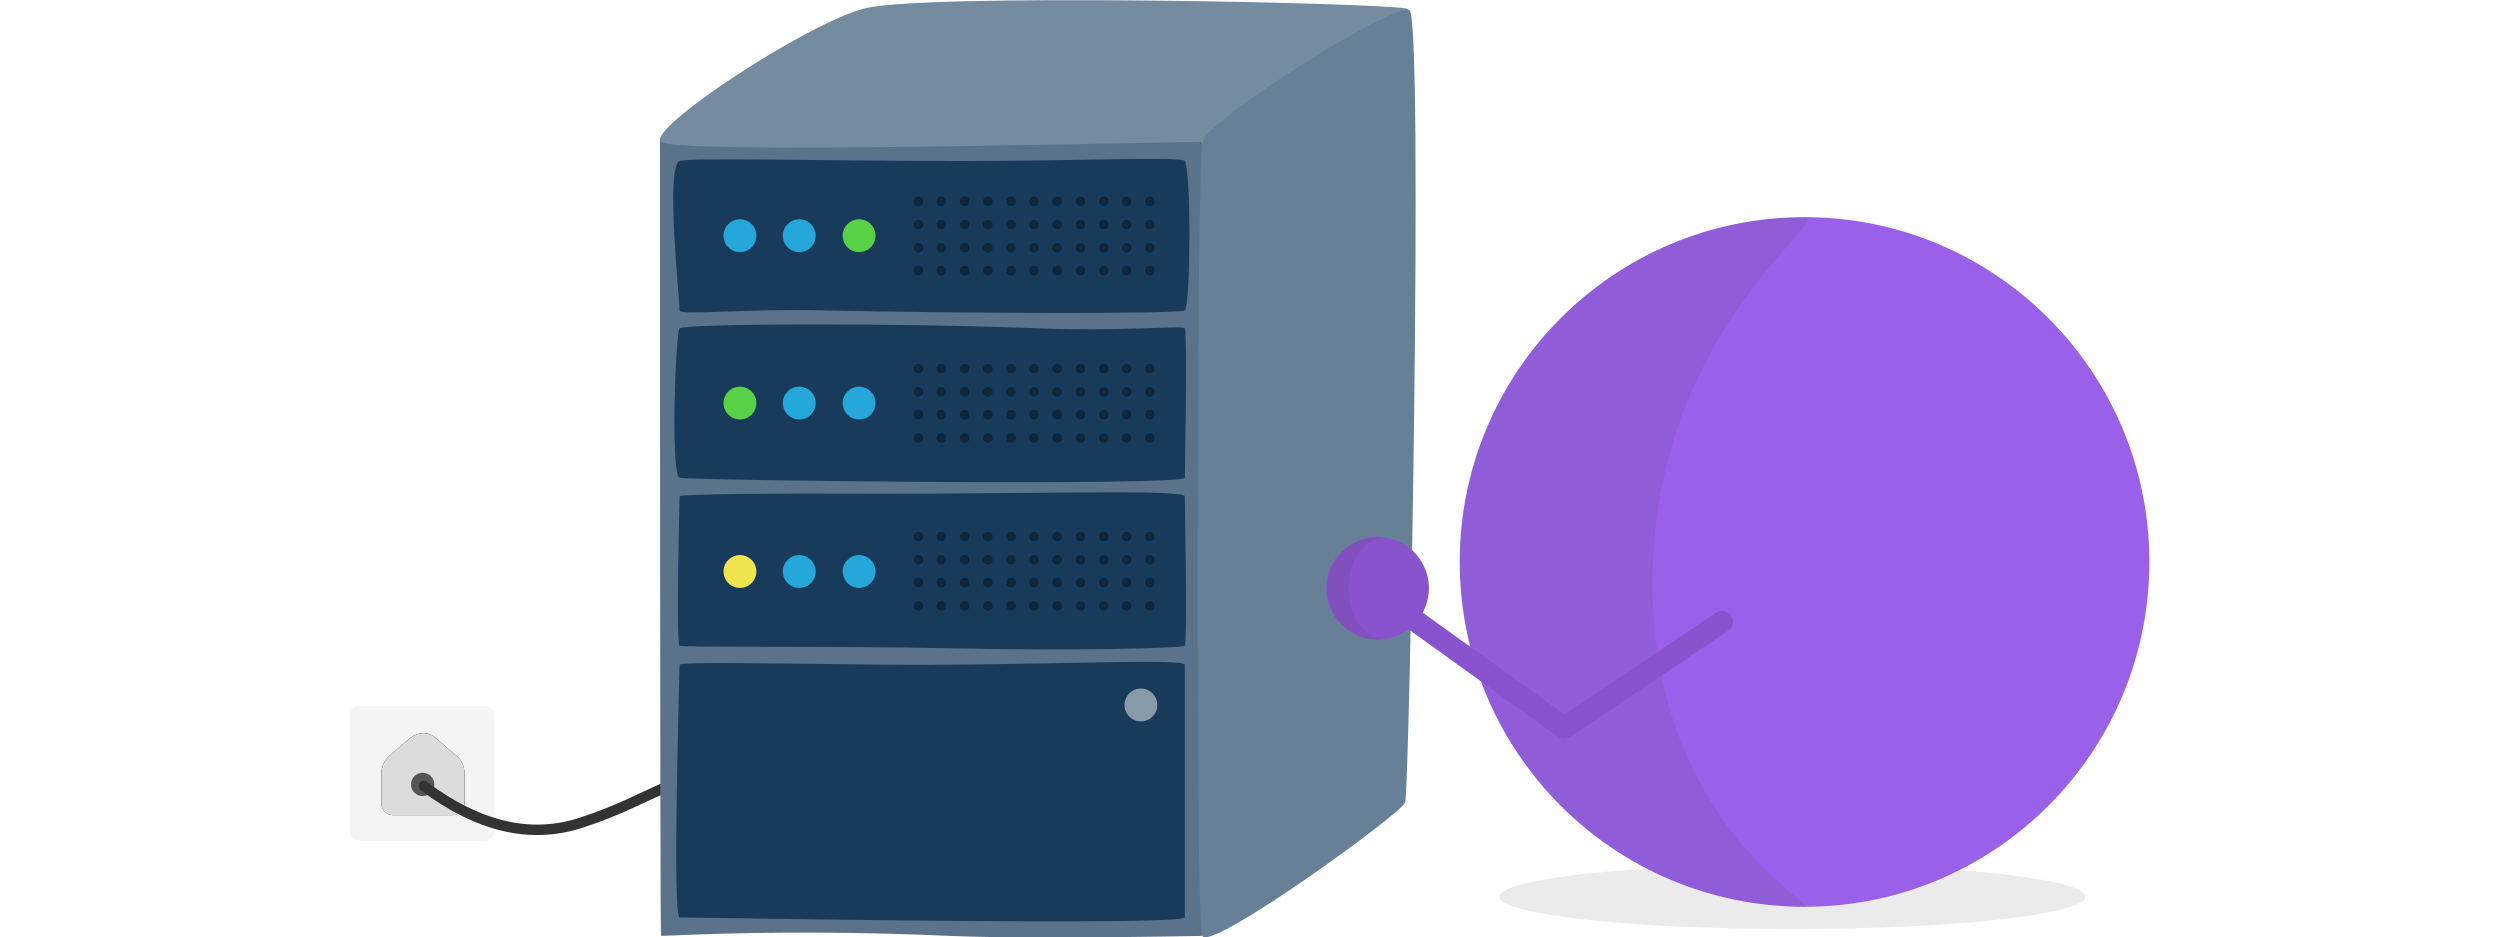 <?xml version="1.0" encoding="UTF-8"?> <!-- Generator: Adobe Illustrator 24.3.0, SVG Export Plug-In . SVG Version: 6.00 Build 0) --> <svg xmlns="http://www.w3.org/2000/svg" xmlns:xlink="http://www.w3.org/1999/xlink" version="1.1" id="Layer_1" x="0px" y="0px" viewBox="0 0 472 177" style="enable-background:new 0 0 472 177;" xml:space="preserve"> <style type="text/css"> .st0{fill:#F4F4F4;} .st1{fill-rule:evenodd;clip-rule:evenodd;} .st2{fill-rule:evenodd;clip-rule:evenodd;fill:#DCDCDC;} .st3{fill:#555555;} .st4{fill:none;stroke:#333333;stroke-width:1.968;stroke-linecap:round;} .st5{fill-rule:evenodd;clip-rule:evenodd;fill:#5A738A;} .st6{fill-rule:evenodd;clip-rule:evenodd;fill:#748BA0;} .st7{fill-rule:evenodd;clip-rule:evenodd;fill:#678097;} .st8{fill-rule:evenodd;clip-rule:evenodd;fill:#183B5C;} .st9{fill:#0E273D;} .st10{fill:#F0E44E;} .st11{fill:#25A7D9;} .st12{fill:#59D146;} .st13{fill:#8899AA;} .st14{fill:#333333;fill-opacity:0.1;} .st15{fill:#9B60E9;} .st16{fill-rule:evenodd;clip-rule:evenodd;fill:#333333;fill-opacity:0.1;} .st17{fill:#8853CC;} .st18{opacity:0.1;fill-rule:evenodd;clip-rule:evenodd;fill:#333333;enable-background:new ;} .st19{fill:none;stroke:#8853CC;stroke-width:4.113;stroke-linecap:round;stroke-linejoin:round;} </style> <g id="Page-1"> <g id="on-premise"> <g id="Group"> <g id="Group-30"> <g id="Group-27"> <path id="Rectangle-22" class="st0" d="M67.9,133.3h23.6c1,0,1.8,0.8,1.8,1.8v21.8c0,1-0.8,1.8-1.8,1.8H67.9 c-1,0-1.8-0.8-1.8-1.8V135C66.1,134,66.9,133.3,67.9,133.3z"></path> <g id="Rectangle-23"> <path id="path-1" class="st1" d="M79.9,138.4L79.9,138.4c0.8,0,1.7,0.3,2.3,0.9l4,3.4c1,0.8,1.5,2.1,1.5,3.3v5.7 c0,1.2-1,2.2-2.2,2.2H74.2c-1.2,0-2.2-1-2.2-2.2V146c0-1.3,0.6-2.5,1.5-3.3l4-3.4C78.3,138.7,79.1,138.4,79.9,138.4z"></path> <path class="st2" d="M79.9,138.4L79.9,138.4c0.8,0,1.7,0.3,2.3,0.9l4,3.4c1,0.8,1.5,2.1,1.5,3.3v5.7c0,1.2-1,2.2-2.2,2.2H74.2 c-1.2,0-2.2-1-2.2-2.2V146c0-1.3,0.6-2.5,1.5-3.3l4-3.4C78.3,138.7,79.1,138.4,79.9,138.4z"></path> </g> <circle id="Oval-23" class="st3" cx="79.8" cy="148.1" r="2.2"></circle> <path id="Path-39" class="st4" d="M80,148.4c10.3,7.7,20.1,10,29.5,7c14-4.5,18.5-10.1,24.2-7"></path> </g> <path id="Rectangle-21" class="st5" d="M124.6,26.6c0-4.8,34.1-4.8,102.4,0.2v149.9c-22.1,0.4-38,0.4-47.7,0 c-30.8-1.4-52.8,0-54.5,0C124.6,176.7,124.6,33.8,124.6,26.6z"></path> <path class="st6" d="M163.2,1.6c10.9-2.9,96.6-1.1,102.2,0c5.5,1.1-29.5,25.2-38.4,25.2s-99.3,2.4-102.2,0S152.3,4.4,163.2,1.6z "></path> <path class="st7" d="M266.1,1.9C263.4,0.3,228,22.5,227,26.8c-1,4.3-1.4,146.8,0,149.9s37.5-23,38.3-25.2 C266.1,149.2,268.8,3.5,266.1,1.9z"></path> <g id="Group-26"> <path id="Rectangle-19" class="st8" d="M128.3,93.7c0-0.4,17.3-0.6,37.3-0.5c26.7,0.1,58.1-0.9,58.1,0.5c0,2.6,0.5,27.1,0,28.2 c-0.2,0.5-21.5,1-43.9,0.5c-24.8-0.5-51.2-0.1-51.5-0.5C127.6,121.1,128.3,94.6,128.3,93.7z"></path> <g id="Group-29"> <g id="Group-28"> <circle id="Oval-24" class="st9" cx="173.4" cy="101.3" r="0.9"></circle> <circle class="st9" cx="177.7" cy="101.3" r="0.9"></circle> <circle class="st9" cx="182.1" cy="101.3" r="0.9"></circle> <circle class="st9" cx="186.5" cy="101.3" r="0.9"></circle> <circle class="st9" cx="190.9" cy="101.3" r="0.9"></circle> <circle class="st9" cx="195.2" cy="101.3" r="0.9"></circle> <circle class="st9" cx="199.6" cy="101.3" r="0.9"></circle> <circle class="st9" cx="204" cy="101.3" r="0.9"></circle> <circle class="st9" cx="208.4" cy="101.3" r="0.9"></circle> <circle class="st9" cx="212.7" cy="101.3" r="0.9"></circle> <circle class="st9" cx="217.1" cy="101.3" r="0.9"></circle> </g> <circle class="st9" cx="173.4" cy="105.7" r="0.9"></circle> <circle class="st9" cx="177.7" cy="105.7" r="0.9"></circle> <circle class="st9" cx="182.1" cy="105.7" r="0.9"></circle> <circle class="st9" cx="186.5" cy="105.7" r="0.9"></circle> <circle class="st9" cx="190.9" cy="105.7" r="0.9"></circle> <circle class="st9" cx="195.2" cy="105.7" r="0.9"></circle> <circle class="st9" cx="199.6" cy="105.7" r="0.9"></circle> <circle class="st9" cx="204" cy="105.7" r="0.9"></circle> <circle class="st9" cx="208.4" cy="105.7" r="0.9"></circle> <circle class="st9" cx="212.7" cy="105.7" r="0.9"></circle> <circle class="st9" cx="217.1" cy="105.7" r="0.9"></circle> <circle class="st9" cx="173.4" cy="110" r="0.9"></circle> <circle class="st9" cx="177.7" cy="110" r="0.9"></circle> <circle class="st9" cx="182.1" cy="110" r="0.9"></circle> <circle class="st9" cx="186.5" cy="110" r="0.9"></circle> <circle class="st9" cx="190.9" cy="110" r="0.9"></circle> <circle class="st9" cx="195.2" cy="110" r="0.9"></circle> <circle class="st9" cx="199.6" cy="110" r="0.9"></circle> <circle class="st9" cx="204" cy="110" r="0.9"></circle> <circle class="st9" cx="208.4" cy="110" r="0.9"></circle> <circle class="st9" cx="212.7" cy="110" r="0.9"></circle> <circle class="st9" cx="217.1" cy="110" r="0.9"></circle> <circle class="st9" cx="173.4" cy="114.4" r="0.9"></circle> <circle class="st9" cx="177.7" cy="114.4" r="0.9"></circle> <circle class="st9" cx="182.1" cy="114.4" r="0.9"></circle> <circle class="st9" cx="186.5" cy="114.4" r="0.9"></circle> <circle class="st9" cx="190.9" cy="114.4" r="0.9"></circle> <circle class="st9" cx="195.2" cy="114.4" r="0.9"></circle> <circle class="st9" cx="199.6" cy="114.4" r="0.9"></circle> <circle class="st9" cx="204" cy="114.4" r="0.9"></circle> <circle class="st9" cx="208.4" cy="114.4" r="0.9"></circle> <circle class="st9" cx="212.7" cy="114.4" r="0.9"></circle> <circle class="st9" cx="217.1" cy="114.4" r="0.9"></circle> </g> <circle id="Oval-22" class="st10" cx="139.7" cy="107.9" r="3.1"></circle> <circle class="st11" cx="150.9" cy="107.9" r="3.1"></circle> <circle class="st11" cx="162.2" cy="107.9" r="3.1"></circle> </g> <path class="st8" d="M128.3,62c0.5-0.9,40.2-1.1,68,0c14.5,0.6,27.2-0.6,27.4,0c0.5,1.7,0,26.6,0,28.2s-93.7,0.5-95.4,0 C126.6,89.8,127.5,63.3,128.3,62z"></path> <circle class="st9" cx="173.4" cy="69.6" r="0.9"></circle> <circle class="st9" cx="177.7" cy="69.6" r="0.9"></circle> <circle class="st9" cx="182.1" cy="69.6" r="0.9"></circle> <circle class="st9" cx="186.5" cy="69.6" r="0.9"></circle> <circle class="st9" cx="190.9" cy="69.6" r="0.9"></circle> <circle class="st9" cx="195.2" cy="69.6" r="0.9"></circle> <circle class="st9" cx="199.6" cy="69.6" r="0.9"></circle> <circle class="st9" cx="204" cy="69.6" r="0.9"></circle> <circle class="st9" cx="208.4" cy="69.6" r="0.9"></circle> <circle class="st9" cx="212.7" cy="69.6" r="0.9"></circle> <circle class="st9" cx="217.1" cy="69.6" r="0.9"></circle> <circle class="st9" cx="173.4" cy="74" r="0.9"></circle> <circle class="st9" cx="177.7" cy="74" r="0.9"></circle> <circle class="st9" cx="182.1" cy="74" r="0.9"></circle> <circle class="st9" cx="186.5" cy="74" r="0.9"></circle> <circle class="st9" cx="190.9" cy="74" r="0.9"></circle> <circle class="st9" cx="195.2" cy="74" r="0.9"></circle> <circle class="st9" cx="199.6" cy="74" r="0.9"></circle> <circle class="st9" cx="204" cy="74" r="0.9"></circle> <circle class="st9" cx="208.4" cy="74" r="0.9"></circle> <circle class="st9" cx="212.7" cy="74" r="0.9"></circle> <circle class="st9" cx="217.1" cy="74" r="0.9"></circle> <circle class="st9" cx="173.4" cy="78.3" r="0.9"></circle> <circle class="st9" cx="177.7" cy="78.3" r="0.9"></circle> <circle class="st9" cx="182.1" cy="78.3" r="0.9"></circle> <circle class="st9" cx="186.5" cy="78.3" r="0.9"></circle> <circle class="st9" cx="190.9" cy="78.3" r="0.9"></circle> <circle class="st9" cx="195.2" cy="78.3" r="0.9"></circle> <circle class="st9" cx="199.6" cy="78.3" r="0.9"></circle> <circle class="st9" cx="204" cy="78.3" r="0.9"></circle> <circle class="st9" cx="208.4" cy="78.3" r="0.9"></circle> <circle class="st9" cx="212.7" cy="78.3" r="0.9"></circle> <circle class="st9" cx="217.1" cy="78.3" r="0.9"></circle> <circle class="st9" cx="173.4" cy="82.7" r="0.9"></circle> <circle class="st9" cx="177.7" cy="82.7" r="0.9"></circle> <circle class="st9" cx="182.1" cy="82.7" r="0.9"></circle> <circle class="st9" cx="186.5" cy="82.7" r="0.9"></circle> <circle class="st9" cx="190.9" cy="82.7" r="0.9"></circle> <circle class="st9" cx="195.2" cy="82.7" r="0.9"></circle> <circle class="st9" cx="199.6" cy="82.7" r="0.9"></circle> <circle class="st9" cx="204" cy="82.7" r="0.9"></circle> <circle class="st9" cx="208.4" cy="82.7" r="0.9"></circle> <circle class="st9" cx="212.7" cy="82.7" r="0.9"></circle> <circle class="st9" cx="217.1" cy="82.7" r="0.9"></circle> <circle class="st12" cx="139.7" cy="76.1" r="3.1"></circle> <circle class="st11" cx="150.9" cy="76.1" r="3.1"></circle> <circle class="st11" cx="162.2" cy="76.1" r="3.1"></circle> <path class="st8" d="M128.3,30.4c1.5-0.7,28.7,0,53.6,0c21.4,0,41.2-0.9,41.8,0c1.2,1.9,1.1,27.2,0,28.2 c-0.7,0.7-40.8,0.6-68.8,0c-14.9-0.3-26.6,1-26.6,0C128.3,55.9,125.6,31.7,128.3,30.4z"></path> <circle class="st9" cx="173.4" cy="38" r="0.9"></circle> <circle class="st9" cx="177.7" cy="38" r="0.9"></circle> <circle class="st9" cx="182.1" cy="38" r="0.9"></circle> <circle class="st9" cx="186.5" cy="38" r="0.9"></circle> <circle class="st9" cx="190.9" cy="38" r="0.9"></circle> <circle class="st9" cx="195.2" cy="38" r="0.9"></circle> <circle class="st9" cx="199.6" cy="38" r="0.9"></circle> <circle class="st9" cx="204" cy="38" r="0.9"></circle> <circle class="st9" cx="208.4" cy="38" r="0.9"></circle> <circle class="st9" cx="212.7" cy="38" r="0.9"></circle> <circle class="st9" cx="217.1" cy="38" r="0.9"></circle> <circle class="st9" cx="173.4" cy="42.4" r="0.9"></circle> <circle class="st9" cx="177.7" cy="42.4" r="0.9"></circle> <circle class="st9" cx="182.1" cy="42.4" r="0.9"></circle> <circle class="st9" cx="186.5" cy="42.4" r="0.9"></circle> <circle class="st9" cx="190.9" cy="42.4" r="0.9"></circle> <circle class="st9" cx="195.2" cy="42.4" r="0.9"></circle> <circle class="st9" cx="199.6" cy="42.4" r="0.9"></circle> <circle class="st9" cx="204" cy="42.4" r="0.9"></circle> <circle class="st9" cx="208.4" cy="42.4" r="0.9"></circle> <circle class="st9" cx="212.7" cy="42.4" r="0.9"></circle> <circle class="st9" cx="217.1" cy="42.4" r="0.9"></circle> <circle class="st9" cx="173.4" cy="46.8" r="0.9"></circle> <circle class="st9" cx="177.7" cy="46.8" r="0.9"></circle> <circle class="st9" cx="182.1" cy="46.8" r="0.9"></circle> <circle class="st9" cx="186.5" cy="46.8" r="0.9"></circle> <circle class="st9" cx="190.9" cy="46.8" r="0.9"></circle> <circle class="st9" cx="195.2" cy="46.8" r="0.9"></circle> <circle class="st9" cx="199.6" cy="46.8" r="0.9"></circle> <circle class="st9" cx="204" cy="46.8" r="0.9"></circle> <circle class="st9" cx="208.4" cy="46.8" r="0.9"></circle> <circle class="st9" cx="212.7" cy="46.8" r="0.9"></circle> <circle class="st9" cx="217.1" cy="46.8" r="0.9"></circle> <circle class="st9" cx="173.4" cy="51.1" r="0.9"></circle> <circle class="st9" cx="177.7" cy="51.1" r="0.9"></circle> <circle class="st9" cx="182.1" cy="51.1" r="0.9"></circle> <circle class="st9" cx="186.5" cy="51.1" r="0.9"></circle> <circle class="st9" cx="190.9" cy="51.1" r="0.9"></circle> <circle class="st9" cx="195.2" cy="51.1" r="0.9"></circle> <circle class="st9" cx="199.6" cy="51.1" r="0.9"></circle> <circle class="st9" cx="204" cy="51.1" r="0.9"></circle> <circle class="st9" cx="208.4" cy="51.1" r="0.9"></circle> <circle class="st9" cx="212.7" cy="51.1" r="0.9"></circle> <circle class="st9" cx="217.1" cy="51.1" r="0.9"></circle> <circle class="st11" cx="139.7" cy="44.5" r="3.1"></circle> <circle class="st11" cx="150.9" cy="44.5" r="3.1"></circle> <circle class="st12" cx="162.2" cy="44.5" r="3.1"></circle> <path id="Rectangle-20" class="st8" d="M128.3,125.5c0-0.6,18.8-0.2,39.8,0c26.1,0.2,55.6-1.3,55.6,0v47.7c0,1.7-94,0-95.4,0 C126.9,173.2,128.3,126.9,128.3,125.5z"></path> <circle class="st13" cx="215.4" cy="133.1" r="3.1"></circle> </g> <g id="Group-12"> <g id="Group-11"> <ellipse id="Oval" class="st14" cx="338.4" cy="169.3" rx="55.3" ry="6.1"></ellipse> <circle class="st15" cx="340.7" cy="106.1" r="65.1"></circle> <path class="st16" d="M340.7,171.2c3.1,0-29.4-15.9-28.7-62.6c0.7-46.7,34.5-67.6,28.7-67.6c-36,0-65.1,29.2-65.1,65.1 S304.8,171.2,340.7,171.2z"></path> <ellipse id="Oval-2" transform="matrix(0.16 -0.987 0.987 0.16 108.806 350.002)" class="st17" cx="260.1" cy="111.1" rx="9.7" ry="9.7"></ellipse> <path class="st18" d="M260.1,120.8c5.4,0-5.5,1.6-5.5-9.7s10.9-9.7,5.5-9.7c-5.4,0.1-9.6,4.5-9.5,9.9 C250.7,116.5,254.9,120.7,260.1,120.8z"></path> <polyline id="Path-4" class="st19" points="325.1,117.4 295.3,137.4 267.5,117.4 "></polyline> </g> </g> </g> </g> </g> </svg> 